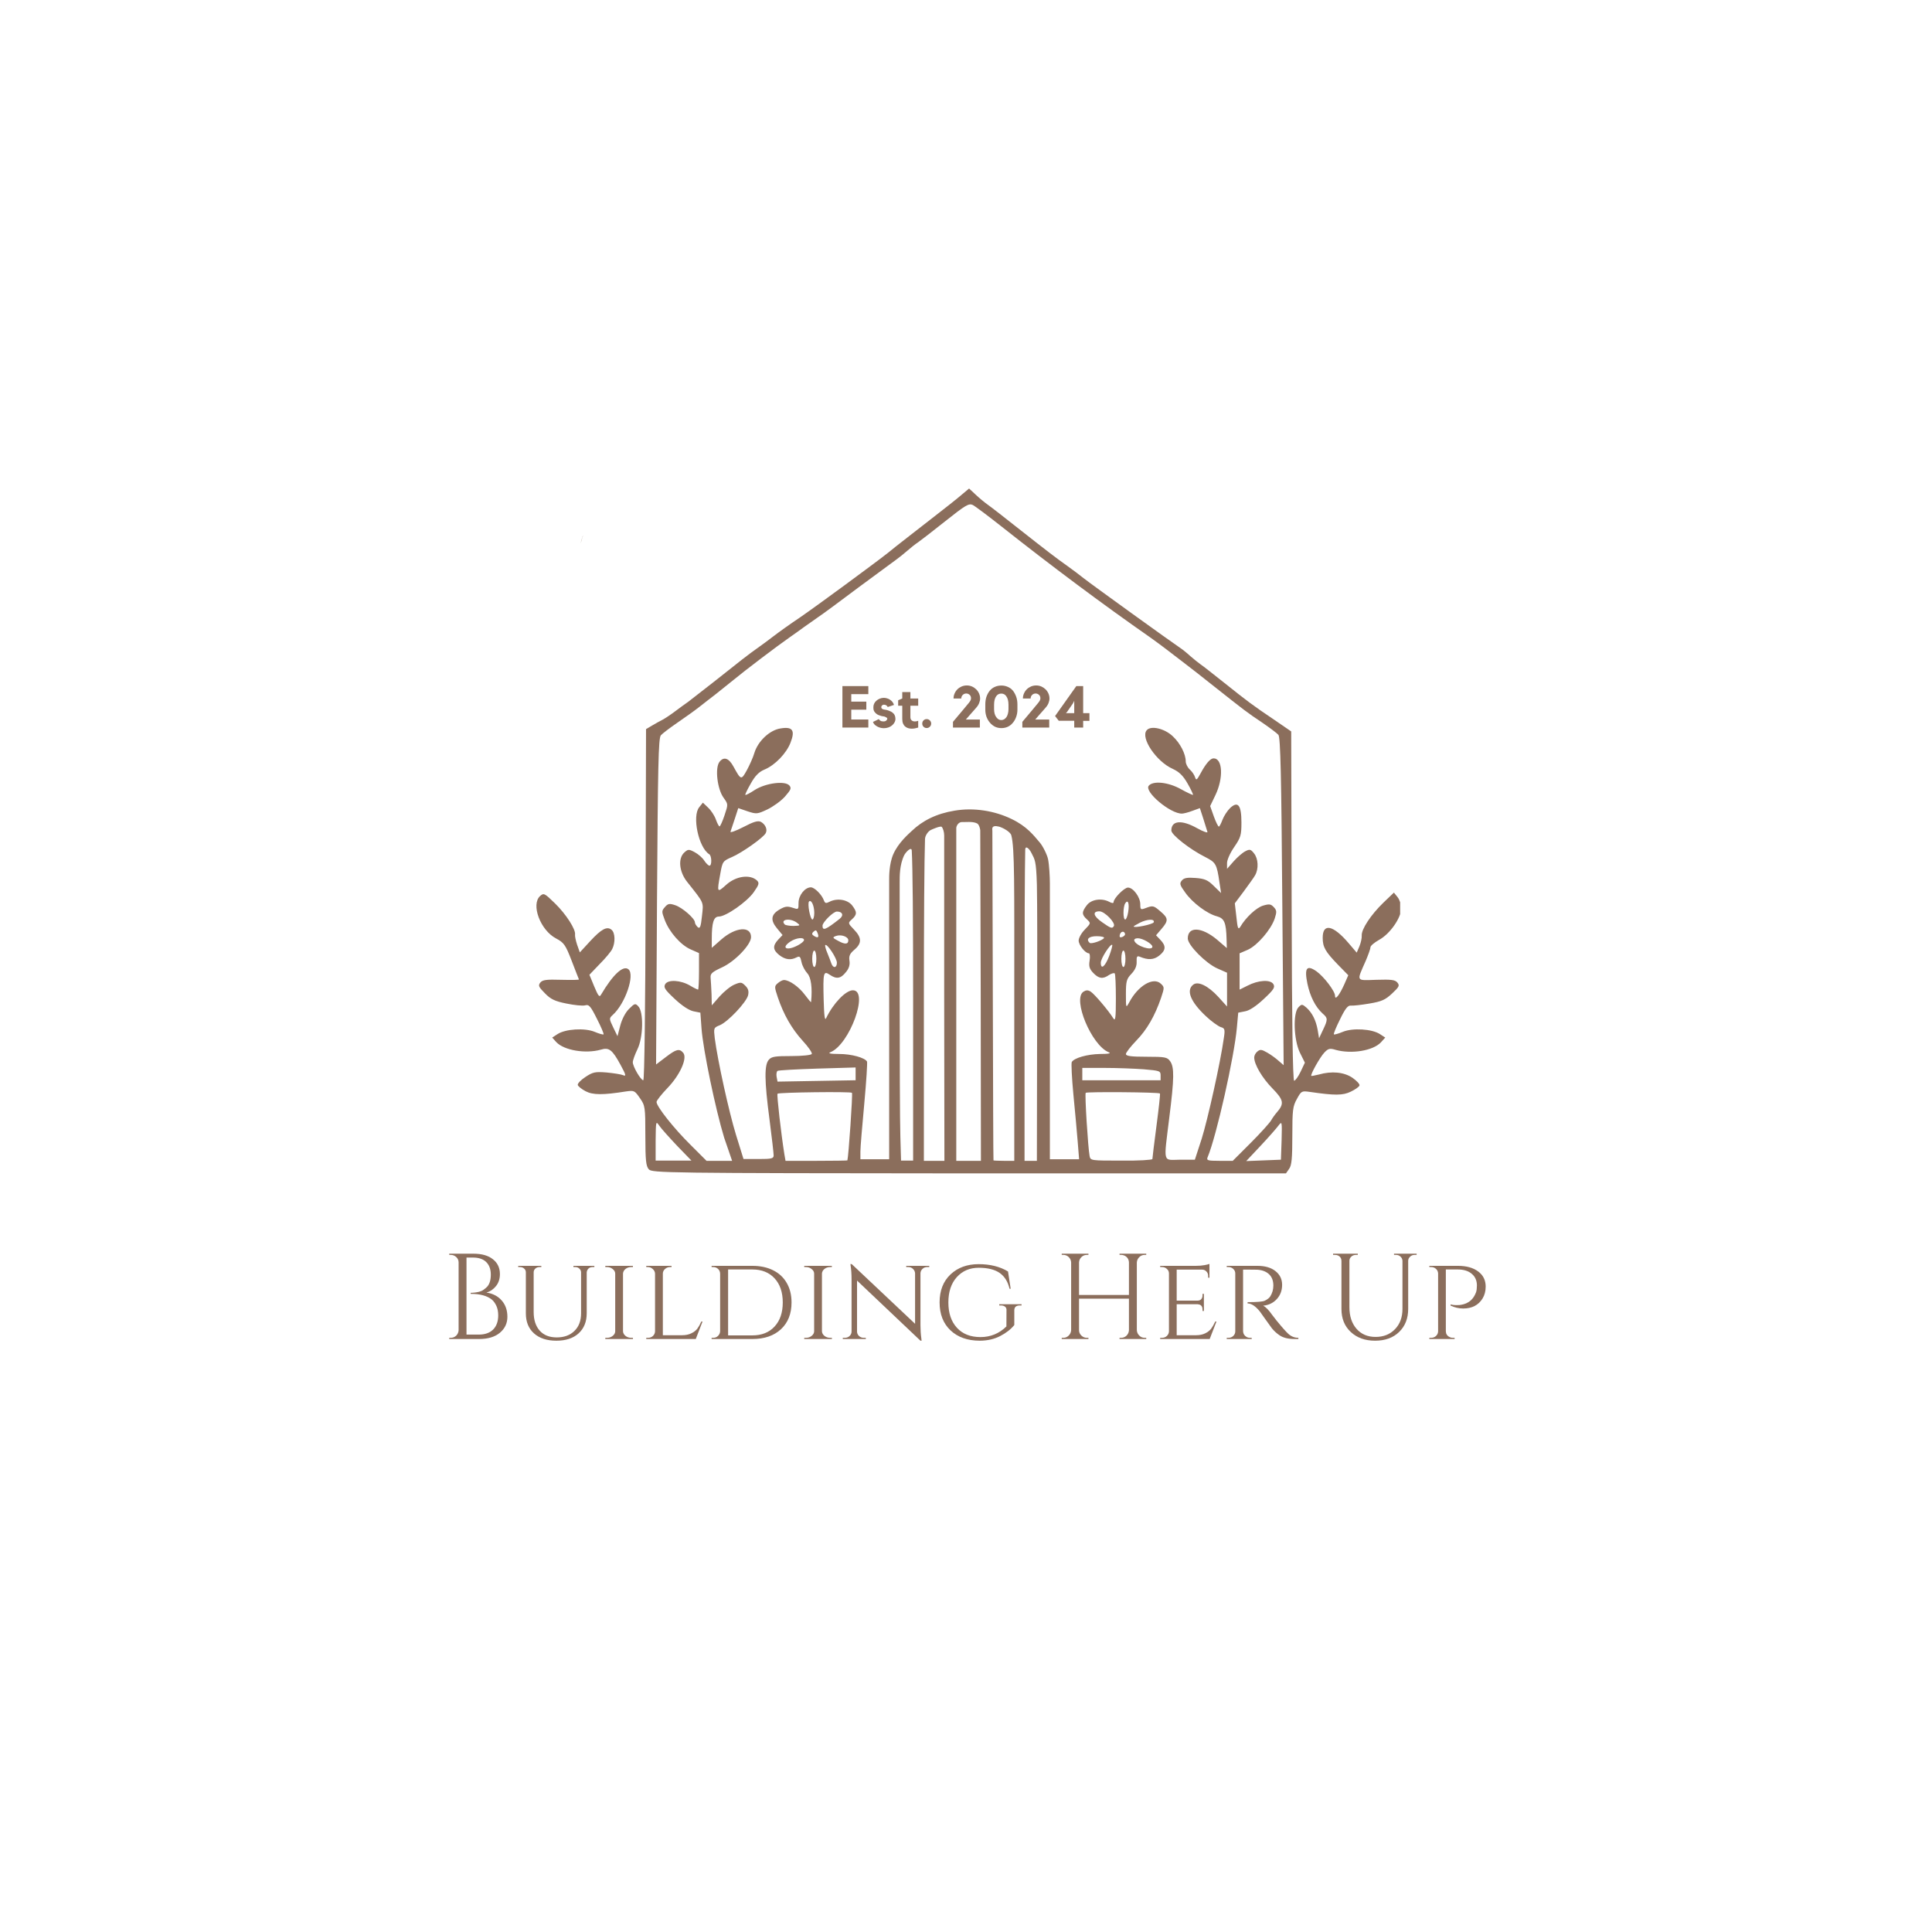 <svg xmlns="http://www.w3.org/2000/svg" xmlns:xlink="http://www.w3.org/1999/xlink" width="500" zoomAndPan="magnify" viewBox="0 0 375 375" height="500" preserveAspectRatio="xMidYMid meet" version="1.0"><defs><g/><clipPath id="78f8ceb098"><path d="M 104 94 L 271.766 94 L 271.766 228 L 104 228 Z M 104 94 " clip-rule="nonzero"/></clipPath></defs><rect x="-37.5" width="450" fill="#ffffff" y="-37.5" height="450" fill-opacity="1"/><rect x="-37.5" width="450" fill="#ffffff" y="-37.5" height="450" fill-opacity="1"/><path fill="#8b6e5c" d="M 113.164 103.902 C 112.988 104.434 112.809 105.012 112.676 105.5 C 112.809 105.145 112.941 104.746 113.031 104.348 C 113.121 104.215 113.121 104.035 113.164 103.902 Z M 113.164 103.902 " fill-opacity="1" fill-rule="nonzero"/><g clip-path="url(#78f8ceb098)"><path fill="#8b6e5c" d="M 125.926 226.957 C 125.395 226.336 125.262 225.273 125.262 220.445 C 125.262 214.859 125.219 214.594 124.199 213.133 C 123.18 211.668 123.09 211.625 121.496 211.848 C 117.062 212.555 115.07 212.555 113.652 211.801 C 112.898 211.402 112.234 210.871 112.145 210.605 C 112.059 210.34 112.723 209.633 113.609 209.055 C 115.07 208.082 115.512 207.992 117.73 208.168 C 119.102 208.301 120.566 208.523 120.965 208.699 C 121.586 208.965 121.496 208.613 120.434 206.664 C 118.836 203.738 118.215 203.25 116.621 203.738 C 113.652 204.578 109.488 203.871 107.98 202.277 L 107.184 201.391 L 108.203 200.727 C 109.754 199.707 113.52 199.484 115.426 200.281 C 116.266 200.637 117.062 200.859 117.152 200.77 C 117.242 200.68 116.664 199.309 115.867 197.754 C 114.629 195.273 114.316 194.918 113.562 195.141 C 113.074 195.273 111.438 195.098 109.93 194.785 C 107.715 194.344 106.871 193.945 105.766 192.793 C 104.523 191.551 104.434 191.285 104.879 190.711 C 105.32 190.18 106.074 190.09 108.957 190.18 C 110.906 190.223 112.457 190.223 112.367 190.09 C 112.324 189.957 111.656 188.363 110.949 186.457 C 109.754 183.355 109.441 182.957 107.938 182.156 C 104.879 180.562 103.016 175.555 104.836 173.914 C 105.543 173.297 105.676 173.34 107.758 175.379 C 109.887 177.461 111.793 180.43 111.613 181.406 C 111.57 181.672 111.746 182.559 112.012 183.355 L 112.543 184.859 L 114.539 182.691 C 116.711 180.34 117.816 179.723 118.703 180.473 C 119.414 181.051 119.457 182.957 118.836 184.195 C 118.613 184.684 117.508 186.012 116.398 187.121 L 114.406 189.203 L 115.336 191.465 C 116.133 193.367 116.355 193.633 116.664 193.059 C 118.969 189.16 120.965 187.297 121.984 188.141 C 123.27 189.203 121.363 194.832 118.926 197.004 C 118.215 197.668 118.215 197.711 119.016 199.395 L 119.855 201.125 L 120.387 199.086 C 120.699 197.887 121.363 196.559 122.07 195.852 C 123.18 194.742 123.312 194.699 123.887 195.32 C 124.953 196.383 124.863 201.391 123.711 203.695 C 123.223 204.711 122.824 205.82 122.824 206.176 C 122.824 207.016 124.375 209.676 124.863 209.676 C 125.086 209.676 125.262 195.32 125.305 175.602 L 125.395 141.523 L 126.59 140.816 C 127.258 140.418 128.141 139.93 128.586 139.707 C 129.027 139.484 130.094 138.777 130.977 138.113 C 131.863 137.449 133.016 136.605 133.594 136.207 C 134.125 135.809 136.383 134.035 138.602 132.309 C 143.562 128.363 145.379 126.945 147.02 125.793 C 147.727 125.305 149.102 124.285 150.078 123.535 C 151.051 122.781 153.398 121.098 155.262 119.855 C 157.121 118.57 160.977 115.777 163.859 113.652 C 171.125 108.289 171.879 107.715 173.828 106.117 C 174.801 105.367 177.77 103.016 180.473 100.934 C 183.176 98.852 185.969 96.637 186.723 95.973 L 188.098 94.82 L 189.383 96.016 C 190.09 96.68 191.152 97.566 191.73 97.965 C 192.305 98.363 195.098 100.535 197.891 102.75 C 203.297 107.004 205.023 108.336 207.281 109.93 C 208.035 110.461 209.453 111.523 210.34 112.234 C 212.023 113.562 227.402 124.641 228.996 125.703 C 229.484 126.016 230.414 126.77 231.035 127.344 C 231.699 127.922 232.629 128.672 233.074 128.984 C 233.559 129.293 235.598 130.934 237.68 132.574 C 242.066 136.074 243.043 136.828 247.387 139.75 L 250.621 141.969 L 250.707 175.867 C 250.754 198.289 250.93 209.766 251.195 209.766 C 251.418 209.766 251.992 208.965 252.438 208.035 L 253.277 206.262 L 252.305 204.312 C 251.109 201.832 250.93 196.605 252.039 195.496 C 252.66 194.875 252.746 194.875 253.59 195.586 C 254.695 196.605 255.406 197.977 255.762 199.926 L 256.027 201.523 L 256.781 199.926 C 257.754 197.887 257.754 197.621 256.734 196.738 C 255.316 195.453 254.297 193.414 253.766 190.934 C 253.145 187.875 253.633 187.211 255.539 188.539 C 257 189.602 259.129 192.395 259.129 193.281 C 259.129 194.254 260.016 193.102 260.945 191.02 L 261.699 189.293 L 259.66 187.211 C 257.266 184.727 256.734 183.844 256.734 182.023 C 256.734 179.102 258.773 179.543 261.785 183.09 L 263.336 184.906 L 263.871 183.664 C 264.137 183 264.355 182.07 264.312 181.582 C 264.223 180.387 266.086 177.551 268.523 175.199 L 270.559 173.25 L 271.27 174.137 C 271.668 174.625 271.977 175.602 271.977 176.309 C 271.977 178.125 269.809 181.273 267.68 182.426 C 266.75 182.957 265.996 183.574 265.996 183.887 C 265.996 184.195 265.555 185.395 265.066 186.543 C 263.293 190.578 263.117 190.312 267.148 190.18 C 270.074 190.09 270.781 190.18 271.227 190.711 C 271.711 191.285 271.578 191.551 270.207 192.836 C 268.875 194.078 268.168 194.387 265.82 194.785 C 264.27 195.051 262.672 195.23 262.23 195.188 C 261.652 195.098 261.121 195.719 260.102 197.844 C 259.348 199.352 258.816 200.637 258.906 200.77 C 258.996 200.859 259.793 200.637 260.633 200.281 C 262.539 199.484 266.305 199.707 267.855 200.727 L 268.875 201.391 L 268.035 202.32 C 266.484 203.961 262.316 204.625 259.262 203.781 C 258.109 203.426 257.797 203.516 257.047 204.312 C 256.203 205.199 254.297 208.613 254.52 208.832 C 254.562 208.879 255.227 208.746 255.98 208.566 C 258.465 207.859 260.855 208.082 262.496 209.188 C 263.336 209.766 263.957 210.43 263.871 210.695 C 263.781 210.961 263.027 211.492 262.184 211.891 C 260.633 212.645 259.082 212.645 254.211 211.934 C 252.66 211.715 252.57 211.758 251.727 213.309 C 250.93 214.727 250.84 215.438 250.84 220.445 C 250.84 224.832 250.707 226.203 250.223 226.867 L 249.602 227.754 L 188.098 227.754 C 128.984 227.711 126.547 227.668 125.926 226.957 Z M 248.758 221.328 C 248.848 217.652 248.848 217.562 248.137 218.492 C 247.738 219.027 246.188 220.797 244.684 222.395 L 241.891 225.363 L 248.625 225.098 Z M 140.551 220.797 C 138.867 215.258 136.473 203.781 136.164 199.617 L 135.941 196.559 L 134.613 196.293 C 133.77 196.117 132.441 195.273 130.977 193.902 C 129.027 192.082 128.762 191.641 129.117 191.02 C 129.691 190.09 132.129 190.223 133.992 191.332 C 134.699 191.773 135.41 192.082 135.496 192.082 C 135.586 192.082 135.676 190.488 135.676 188.539 L 135.676 184.992 L 134.078 184.285 C 132.129 183.441 129.914 180.918 129.027 178.57 C 128.406 176.93 128.406 176.797 129.074 176.043 C 129.648 175.379 129.957 175.332 131.023 175.688 C 132.441 176.133 134.879 178.305 134.879 179.012 C 134.879 179.277 135.145 179.676 135.41 179.941 C 135.852 180.34 136.031 179.941 136.25 177.816 C 136.562 174.98 136.738 175.422 133.371 171.168 C 131.82 169.219 131.555 166.605 132.84 165.453 C 133.547 164.832 133.68 164.789 134.832 165.406 C 135.496 165.762 136.34 166.473 136.695 167.047 C 137.051 167.578 137.492 168.023 137.715 168.023 C 138.199 168.023 138.156 166.117 137.668 165.809 C 135.586 164.523 134.301 158.406 135.719 156.68 L 136.43 155.793 L 137.449 156.766 C 138.023 157.301 138.688 158.316 138.953 159.07 C 139.219 159.824 139.531 160.402 139.664 160.402 C 139.797 160.402 140.238 159.426 140.637 158.23 C 141.348 156.102 141.348 156.102 140.461 154.863 C 139.219 153.18 138.734 149.012 139.664 147.859 C 140.504 146.797 141.48 147.152 142.367 148.793 C 143.828 151.449 143.871 151.449 144.938 149.543 C 145.469 148.57 146.176 147.02 146.441 146.09 C 147.152 143.828 149.41 141.703 151.496 141.391 C 153.844 140.992 154.375 141.746 153.445 144.137 C 152.648 146.223 150.43 148.523 148.395 149.367 C 147.328 149.809 146.574 150.562 145.734 152.07 C 145.07 153.223 144.582 154.242 144.672 154.285 C 144.758 154.375 145.602 153.93 146.531 153.312 C 148.66 151.98 152.379 151.496 153.223 152.469 C 153.664 153 153.488 153.312 152.336 154.641 C 151.582 155.48 150.031 156.59 148.926 157.121 C 147.02 158.008 146.84 158.051 145.113 157.477 L 143.297 156.855 L 142.633 158.895 C 142.277 160.004 141.879 161.152 141.789 161.422 C 141.703 161.688 142.809 161.285 144.273 160.535 C 146.309 159.469 147.109 159.25 147.684 159.516 C 148.57 160.004 149.012 161.02 148.613 161.73 C 148.125 162.617 144.051 165.496 142.102 166.34 C 140.285 167.137 140.238 167.18 139.797 169.66 C 139.133 173.297 139.176 173.34 140.949 171.746 C 142.855 170.016 145.602 169.66 146.93 170.902 C 147.418 171.391 147.328 171.699 146.309 173.164 C 145.023 175.023 140.902 177.902 139.531 177.902 C 138.512 177.902 138.156 179.102 138.156 182.203 L 138.156 183.977 L 140.02 182.336 C 142.766 179.941 145.777 179.676 145.777 181.891 C 145.777 183.355 142.676 186.59 140.195 187.742 C 138.113 188.715 137.848 188.98 137.934 189.867 C 137.98 190.398 138.066 191.863 138.113 193.016 L 138.156 195.141 L 139.664 193.414 C 140.504 192.484 141.789 191.418 142.543 191.109 C 143.785 190.578 143.961 190.621 144.672 191.332 C 145.246 191.906 145.379 192.395 145.203 193.191 C 144.848 194.566 141.305 198.332 139.707 198.996 C 138.512 199.484 138.512 199.527 138.734 201.523 C 139.309 205.91 141.48 215.789 142.855 220.266 L 144.316 224.965 L 147.242 224.965 C 149.766 224.965 150.164 224.875 150.164 224.254 C 150.164 223.855 149.812 220.754 149.367 217.34 C 148.348 209.633 148.348 206.664 149.234 205.688 C 149.766 205.066 150.52 204.98 153.621 204.98 C 155.66 204.98 157.434 204.801 157.566 204.578 C 157.699 204.359 156.902 203.207 155.793 202.008 C 153.664 199.66 152.113 196.957 150.961 193.547 C 150.297 191.551 150.297 191.418 150.961 190.844 C 151.363 190.488 151.895 190.223 152.16 190.223 C 153.223 190.223 155.082 191.551 156.234 193.102 C 156.902 193.988 157.434 194.652 157.434 194.477 C 157.699 191.73 157.434 189.691 156.68 188.895 C 156.234 188.406 155.703 187.43 155.57 186.723 C 155.352 185.66 155.215 185.527 154.598 185.836 C 153.488 186.41 152.426 186.277 151.273 185.395 C 149.988 184.375 149.945 183.574 151.051 182.379 L 151.895 181.492 L 150.828 180.207 C 149.5 178.613 149.633 177.504 151.316 176.531 C 152.379 175.91 152.824 175.867 153.797 176.176 C 154.996 176.574 154.996 176.574 154.996 175.246 C 154.996 173.781 156.234 172.23 157.387 172.23 C 158.098 172.23 159.516 173.648 159.914 174.758 C 160.137 175.332 160.312 175.379 160.934 175.066 C 162.441 174.27 164.434 174.582 165.363 175.688 C 166.383 177.02 166.383 177.504 165.363 178.438 C 164.566 179.145 164.566 179.188 165.762 180.43 C 167.27 181.98 167.312 183.09 165.852 184.328 C 164.965 185.082 164.742 185.527 164.875 186.457 C 165.008 187.254 164.789 188.008 164.168 188.715 C 163.191 189.957 162.352 190.09 161.066 189.203 C 159.824 188.363 159.738 188.762 159.871 194.035 C 159.957 197.18 160.09 198.199 160.355 197.621 C 161.73 194.742 164.168 192.215 165.543 192.215 C 168.73 192.215 164.922 202.719 161.199 204.227 C 160.621 204.445 161.156 204.578 162.883 204.578 C 165.277 204.578 167.844 205.289 168.289 206.043 C 168.379 206.219 168.156 209.898 167.758 214.195 C 167.359 218.492 167.004 222.66 167.004 223.5 L 167.004 225.008 L 172.586 225.008 C 172.586 225.008 172.586 180.43 172.586 170.812 C 172.586 170.281 172.543 167.758 173.383 165.809 C 174.359 163.59 176.266 161.953 176.973 161.285 C 179.055 159.293 181.758 157.918 185.305 157.344 C 188.98 156.723 193.016 157.344 196.383 158.984 C 199.309 160.402 200.594 162.086 201.832 163.547 C 202.41 164.211 203.25 165.895 203.43 166.781 C 203.648 167.844 203.781 170.195 203.781 171.48 C 203.781 181.051 203.781 225.008 203.781 225.008 L 209.453 225.008 L 209.188 221.684 C 209.055 219.867 208.656 215.703 208.348 212.469 C 208.035 209.188 207.902 206.352 208.035 206.129 C 208.523 205.332 211.051 204.625 213.488 204.578 C 215.258 204.578 215.746 204.445 215.172 204.227 C 211.848 202.852 208.125 193.902 210.297 192.484 C 210.785 192.172 211.184 192.129 211.715 192.484 C 212.422 192.926 215.172 196.16 216.102 197.668 C 216.5 198.289 216.59 197.535 216.59 193.812 C 216.59 191.285 216.5 189.07 216.367 188.938 C 216.234 188.805 215.746 188.938 215.258 189.246 C 214.062 190.09 213.266 189.957 212.203 188.848 C 211.449 188.051 211.316 187.562 211.492 186.457 C 211.625 185.703 211.535 185.039 211.359 185.039 C 210.652 185.039 209.367 183.441 209.367 182.559 C 209.367 182.07 209.898 181.094 210.562 180.43 C 211.758 179.188 211.758 179.188 210.961 178.438 C 209.941 177.504 209.941 177.02 210.961 175.688 C 211.848 174.535 213.887 174.27 215.348 175.066 C 215.836 175.332 216.145 175.332 216.145 175.113 C 216.145 174.359 218.227 172.277 218.938 172.277 C 219.957 172.277 221.328 174.137 221.328 175.512 C 221.328 176.574 221.418 176.617 222.348 176.266 C 223.766 175.734 223.898 175.734 225.273 176.93 C 226.781 178.215 226.824 178.703 225.449 180.297 L 224.387 181.539 L 225.23 182.426 C 226.383 183.621 226.293 184.461 225.008 185.48 C 223.945 186.324 222.836 186.367 221.242 185.703 C 220.711 185.48 220.578 185.66 220.621 186.68 C 220.664 187.52 220.312 188.273 219.602 189.027 C 218.672 190 218.539 190.445 218.539 192.926 C 218.539 195.719 218.539 195.719 219.203 194.52 C 220.887 191.332 223.855 189.559 225.316 190.934 C 226.027 191.598 226.027 191.684 225.363 193.68 C 224.164 197.18 222.613 199.883 220.531 202.008 C 219.426 203.16 218.539 204.312 218.539 204.578 C 218.539 204.98 219.512 205.113 222.527 205.113 C 226.203 205.113 226.559 205.199 227.133 205.996 C 227.934 207.148 227.934 209.234 226.957 216.941 C 225.852 225.98 225.629 225.141 229.039 225.098 L 231.922 225.098 L 233.25 221.02 C 234.402 217.34 236.883 206.262 237.547 201.477 C 237.812 199.793 237.727 199.574 236.926 199.352 C 236.441 199.172 235.109 198.242 234.047 197.223 C 231.121 194.477 230.191 192.262 231.566 191.152 C 232.496 190.355 234.492 191.332 236.484 193.5 L 238.168 195.363 L 238.168 188.805 L 236.262 187.961 C 234.004 186.945 230.547 183.441 230.547 182.156 C 230.547 179.766 233.25 179.898 236.219 182.379 L 238.125 184.02 L 238.078 182.289 C 237.992 179.055 237.637 178.258 236.219 177.859 C 234.312 177.371 231.477 175.246 230.059 173.25 C 228.996 171.789 228.906 171.48 229.395 170.902 C 229.793 170.414 230.414 170.281 232.055 170.414 C 233.824 170.547 234.445 170.812 235.598 171.965 L 237.016 173.34 L 236.707 171.348 C 236.176 167.668 235.996 167.402 233.914 166.34 C 230.988 164.875 227.355 162.039 227.355 161.199 C 227.355 159.25 229.352 159.07 232.363 160.754 C 233.559 161.422 234.445 161.73 234.359 161.465 C 234.27 161.199 233.914 160.047 233.559 158.895 L 232.895 156.855 L 231.434 157.387 C 230.637 157.699 229.703 157.918 229.438 157.918 C 227.223 158.008 222.039 153.664 222.969 152.512 C 223.812 151.496 226.781 151.805 229.219 153.18 C 230.414 153.844 231.477 154.332 231.566 154.285 C 231.609 154.195 231.168 153.223 230.504 152.07 C 229.617 150.52 228.863 149.809 227.621 149.234 C 224.434 147.816 221.328 143.207 222.57 141.746 C 223.367 140.77 226.07 141.391 227.668 142.941 C 229.086 144.27 230.148 146.355 230.148 147.773 C 230.148 148.258 230.504 148.969 230.945 149.367 C 231.391 149.766 231.832 150.43 231.965 150.875 C 232.188 151.539 232.32 151.406 233.027 150.121 C 234.047 148.215 234.934 147.195 235.555 147.195 C 237.328 147.195 237.504 151.008 235.91 154.332 L 234.891 156.457 L 235.598 158.449 C 235.996 159.559 236.441 160.445 236.574 160.445 C 236.707 160.445 237.016 159.824 237.281 159.117 C 237.547 158.406 238.211 157.387 238.746 156.855 C 240.297 155.395 240.961 156.281 240.961 159.648 C 240.961 162.086 240.828 162.57 239.543 164.434 C 238.746 165.586 238.125 167.004 238.168 167.578 L 238.168 168.645 L 239.453 167.18 C 240.164 166.383 241.18 165.496 241.715 165.23 C 242.555 164.789 242.777 164.832 243.398 165.629 C 244.238 166.648 244.328 168.645 243.617 169.883 C 243.352 170.371 242.332 171.746 241.402 173.031 L 239.676 175.332 L 239.984 177.992 C 240.207 180.207 240.34 180.52 240.738 179.898 C 241.801 178.082 243.84 176.176 245.168 175.777 C 246.367 175.422 246.676 175.469 247.254 176.086 C 247.828 176.707 247.828 177.02 247.43 178.258 C 246.719 180.43 244.062 183.488 242.246 184.328 L 240.605 185.039 L 240.605 192.082 L 242.113 191.332 C 244.238 190.223 246.586 190.09 247.164 191.02 C 247.52 191.641 247.254 192.082 245.301 193.902 C 243.84 195.273 242.512 196.16 241.668 196.293 L 240.34 196.559 L 240.074 199.484 C 239.586 205.023 236.129 220.488 234.402 224.609 C 234.137 225.23 234.402 225.316 236.707 225.316 L 239.277 225.316 L 242.82 221.773 C 244.77 219.824 246.5 217.875 246.719 217.473 C 246.941 217.074 247.43 216.367 247.828 215.922 C 249.289 214.238 249.203 213.531 246.988 211.27 C 244.992 209.234 243.441 206.617 243.441 205.246 C 243.441 204.891 243.707 204.359 244.062 204.094 C 244.594 203.648 244.902 203.695 245.969 204.312 C 246.676 204.711 247.652 205.422 248.184 205.91 L 249.156 206.75 L 248.891 174.98 C 248.715 150.785 248.539 143.074 248.137 142.633 C 247.871 142.32 246.453 141.258 245.035 140.285 C 241.98 138.246 241.492 137.848 235.777 133.328 C 233.426 131.465 230.68 129.293 229.66 128.539 C 228.641 127.742 227.09 126.59 226.25 125.926 C 225.406 125.262 224.078 124.332 223.367 123.801 C 213.84 117.152 204.227 109.973 194.254 102.086 C 191.73 100.094 189.25 98.23 188.805 98.012 C 188.051 97.656 187.387 98.055 183.488 101.156 C 181.051 103.105 178.613 104.969 178.172 105.277 C 177.684 105.586 176.754 106.34 176.086 106.918 C 175.422 107.492 174.492 108.246 174.051 108.555 C 173.605 108.867 170.238 111.348 166.648 114.008 C 163.059 116.711 159.516 119.324 158.762 119.812 C 158.051 120.297 156.812 121.184 156.059 121.715 C 155.305 122.25 154.066 123.18 153.266 123.711 C 150.785 125.438 144.539 130.18 142.453 131.91 C 141.348 132.793 139.75 134.078 138.91 134.746 C 138.066 135.41 136.605 136.516 135.719 137.227 C 134.832 137.934 132.883 139.309 131.465 140.285 C 130.047 141.258 128.586 142.367 128.273 142.719 C 127.789 143.297 127.699 148.66 127.523 175.023 L 127.344 206.617 L 129.207 205.199 C 131.289 203.605 131.863 203.473 132.617 204.359 C 133.461 205.379 131.996 208.656 129.559 211.184 C 128.406 212.379 127.434 213.621 127.434 213.887 C 127.434 214.773 130.801 219.027 134.035 222.215 L 137.137 225.316 L 142.102 225.316 Z M 223.68 224.965 C 223.68 224.785 224.031 221.863 224.477 218.492 C 224.918 215.125 225.23 212.336 225.141 212.246 C 224.875 211.98 210.961 211.891 210.738 212.113 C 210.52 212.336 211.184 222.793 211.492 224.387 C 211.668 225.273 211.758 225.273 217.652 225.273 C 220.977 225.316 223.68 225.141 223.68 224.965 Z M 201.301 200.016 C 201.344 183.977 201.344 175.953 201.258 171.699 C 201.125 167.004 200.859 166.871 200.238 165.629 C 199.707 164.566 199.043 164.125 198.996 164.875 C 198.906 168.555 198.863 180.473 198.863 194.52 L 198.863 225.316 L 201.258 225.316 Z M 196.871 193.77 C 196.871 171.699 196.957 164.566 196.293 162.129 C 196.117 161.465 194.699 160.668 193.902 160.445 C 192.305 160.047 192.617 161.02 192.617 161.242 C 192.617 166.648 192.703 192.66 192.703 192.66 C 192.75 210.516 192.793 225.141 192.836 225.23 C 192.883 225.273 193.812 225.316 194.875 225.316 L 196.871 225.316 Z M 190.355 192.617 L 190.266 161.152 C 190.266 161.02 190.09 160.047 189.648 159.824 C 188.805 159.383 187.297 159.602 186.766 159.559 C 186.012 159.516 185.613 160.355 185.613 160.711 L 185.613 225.316 L 190.398 225.316 Z M 183.266 192.703 C 183.266 192.703 183.266 167.578 183.266 162.172 C 183.266 161.508 183.043 160.754 182.777 160.488 C 182.512 160.27 180.918 160.977 180.652 161.109 C 180.121 161.375 179.543 162.219 179.543 162.883 C 179.41 166.559 179.324 179.145 179.324 193.812 L 179.324 225.316 L 183.309 225.316 Z M 177.238 194.477 C 177.238 178.168 177.152 168.379 176.973 165.098 C 176.93 164.258 175.867 165.32 175.512 165.984 C 174.582 167.891 174.625 170.148 174.625 171.258 C 174.625 175.246 174.625 191.863 174.625 191.863 C 174.625 205.066 174.668 217.961 174.758 220.578 L 174.891 225.273 L 177.238 225.273 Z M 164.477 225.23 C 164.699 224.52 165.543 212.289 165.363 212.113 C 165.141 211.848 151.184 212.023 150.918 212.289 C 150.742 212.469 151.629 220.176 152.246 224.031 L 152.469 225.316 L 158.453 225.316 C 161.773 225.316 164.477 225.273 164.477 225.23 Z M 131.422 222.395 C 129.914 220.797 128.32 219.027 127.965 218.492 C 127.301 217.52 127.301 217.609 127.258 221.375 L 127.258 225.273 L 134.211 225.273 Z M 166.074 209.676 L 166.074 207.195 L 158.672 207.414 C 154.598 207.547 151.141 207.727 150.918 207.859 C 150.742 207.992 150.652 208.48 150.742 209.012 L 150.918 209.941 Z M 225.273 208.746 C 225.273 207.859 225.098 207.816 221.996 207.547 C 220.18 207.414 216.766 207.281 214.371 207.281 L 210.074 207.281 L 210.074 209.676 L 225.273 209.676 Z M 158.453 186.102 C 158.453 185.215 158.273 184.508 158.051 184.508 C 157.832 184.508 157.652 185.215 157.652 186.102 C 157.652 186.988 157.832 187.695 158.051 187.695 C 158.273 187.695 158.453 186.988 158.453 186.102 Z M 218.449 186.102 C 218.449 185.215 218.273 184.508 218.051 184.508 C 217.828 184.508 217.652 185.215 217.652 186.102 C 217.652 186.988 217.828 187.695 218.051 187.695 C 218.273 187.695 218.449 186.988 218.449 186.102 Z M 162.441 186.855 C 162.441 186.012 160.535 183.09 160.18 183.441 C 160.09 183.531 160.27 184.242 160.578 184.949 C 160.887 185.703 161.242 186.633 161.375 187.031 C 161.73 188.008 162.441 187.875 162.441 186.855 Z M 215.305 185.527 C 215.703 184.461 215.969 183.488 215.879 183.398 C 215.57 183.09 213.664 186.012 213.664 186.855 C 213.664 188.316 214.508 187.609 215.305 185.527 Z M 223.68 183.754 C 223.68 183.223 221.816 182.113 220.844 182.113 C 220.355 182.113 220.043 182.336 220.18 182.602 C 220.488 183.621 223.68 184.641 223.68 183.754 Z M 154.863 183.488 C 155.527 183.133 156.059 182.691 156.059 182.469 C 156.059 181.848 154.551 182.023 153.445 182.734 C 151.496 184.02 152.691 184.641 154.863 183.488 Z M 164.656 182.512 C 164.656 181.805 163.238 181.316 162.262 181.672 C 161.555 181.938 161.555 182.023 162.66 182.602 C 163.992 183.355 164.656 183.309 164.656 182.512 Z M 214.285 182.07 C 214.418 181.891 213.797 181.715 212.867 181.715 C 211.359 181.715 210.738 182.289 211.492 183 C 211.758 183.309 213.973 182.559 214.285 182.07 Z M 158.672 181.051 C 158.453 180.52 158.32 180.473 157.918 180.828 C 157.52 181.184 157.566 181.406 158.008 181.672 C 158.805 182.156 159.027 181.938 158.672 181.051 Z M 218.359 181.227 C 218.184 180.605 217.477 180.785 217.344 181.492 C 217.254 181.938 217.43 182.023 217.875 181.848 C 218.184 181.715 218.449 181.449 218.359 181.227 Z M 162.973 178.348 C 163.812 177.684 163.547 176.93 162.441 176.93 C 161.73 176.93 159.648 179.012 159.648 179.676 C 159.648 180.738 160.27 180.473 162.973 178.348 Z M 216.191 179.766 C 216.59 179.145 214.418 176.887 213.398 176.887 C 211.98 176.887 212.203 177.816 213.93 179.012 C 215.57 180.164 215.879 180.297 216.191 179.766 Z M 223.945 179.012 C 224.164 178.305 222.66 178.391 221.242 179.102 C 220.578 179.453 220.043 179.766 220.043 179.809 C 220.043 180.207 223.812 179.41 223.945 179.012 Z M 154.684 179.102 C 153.398 178.125 151.316 178.438 152.336 179.453 C 152.469 179.586 153.266 179.723 154.02 179.723 C 155.352 179.676 155.395 179.633 154.684 179.102 Z M 218.98 177.02 C 219.246 175.379 218.938 174.492 218.406 175.332 C 217.961 176.043 217.961 178.48 218.406 178.48 C 218.582 178.48 218.848 177.859 218.98 177.02 Z M 158.051 177.195 C 158.051 175.82 157.477 174.535 157.035 174.98 C 156.68 175.332 157.254 178.48 157.699 178.48 C 157.875 178.48 158.051 177.902 158.051 177.195 Z M 158.051 177.195 " fill-opacity="1" fill-rule="nonzero"/></g><g fill="#8b6e5c" fill-opacity="1"><g transform="translate(162.965, 141.217)"><g><path d="M 0.547 -8.047 L 5.578 -8.047 L 5.578 -6.484 L 2.266 -6.484 L 2.266 -5.031 L 5.188 -5.031 L 5.188 -3.469 L 2.266 -3.469 L 2.266 -1.562 L 5.578 -1.562 L 5.578 0 L 0.547 0 Z M 0.547 -8.047 "/></g></g></g><g fill="#8b6e5c" fill-opacity="1"><g transform="translate(169.084, 141.217)"><g><path d="M 4.094 -2.953 C 4.508 -2.66 4.719 -2.238 4.719 -1.688 C 4.719 -1.438 4.656 -1.203 4.531 -0.984 C 4.414 -0.766 4.254 -0.57 4.047 -0.406 C 3.848 -0.238 3.613 -0.109 3.344 -0.016 C 3.07 0.078 2.781 0.125 2.469 0.125 C 2.227 0.125 1.992 0.094 1.766 0.031 C 1.547 -0.031 1.344 -0.113 1.156 -0.219 C 0.969 -0.32 0.801 -0.445 0.656 -0.594 C 0.52 -0.738 0.422 -0.906 0.359 -1.094 C 0.523 -1.176 0.711 -1.266 0.922 -1.359 C 1.141 -1.461 1.328 -1.555 1.484 -1.641 C 1.555 -1.535 1.66 -1.43 1.797 -1.328 C 1.941 -1.234 2.141 -1.188 2.391 -1.188 C 2.648 -1.188 2.836 -1.25 2.953 -1.375 C 3.078 -1.5 3.141 -1.613 3.141 -1.719 C 3.141 -1.789 3.098 -1.859 3.016 -1.922 C 2.93 -1.984 2.836 -2.035 2.734 -2.078 C 2.586 -2.141 2.461 -2.172 2.359 -2.172 C 2.266 -2.18 2.148 -2.203 2.016 -2.234 C 1.609 -2.336 1.297 -2.469 1.078 -2.625 C 0.867 -2.789 0.711 -2.957 0.609 -3.125 C 0.516 -3.289 0.461 -3.445 0.453 -3.594 C 0.441 -3.75 0.438 -3.875 0.438 -3.969 C 0.438 -4.207 0.488 -4.438 0.594 -4.656 C 0.695 -4.875 0.844 -5.062 1.031 -5.219 C 1.219 -5.383 1.43 -5.516 1.672 -5.609 C 1.922 -5.711 2.188 -5.766 2.469 -5.766 C 2.695 -5.766 2.914 -5.727 3.125 -5.656 C 3.344 -5.594 3.535 -5.5 3.703 -5.375 C 3.879 -5.258 4.031 -5.117 4.156 -4.953 C 4.281 -4.785 4.375 -4.598 4.438 -4.391 L 3.219 -3.984 C 3.176 -4.117 3.082 -4.227 2.938 -4.312 C 2.801 -4.395 2.656 -4.438 2.5 -4.438 C 2.344 -4.438 2.211 -4.383 2.109 -4.281 C 2.016 -4.176 1.969 -4.07 1.969 -3.969 C 1.969 -3.832 2.016 -3.727 2.109 -3.656 C 2.203 -3.594 2.305 -3.547 2.422 -3.516 C 2.504 -3.492 2.582 -3.477 2.656 -3.469 C 2.738 -3.457 2.816 -3.445 2.891 -3.438 C 3.16 -3.375 3.391 -3.301 3.578 -3.219 C 3.773 -3.145 3.945 -3.055 4.094 -2.953 Z M 4.094 -2.953 "/></g></g></g><g fill="#8b6e5c" fill-opacity="1"><g transform="translate(174.113, 141.217)"><g><path d="M 2.594 -2.016 C 2.594 -1.754 2.672 -1.551 2.828 -1.406 C 2.992 -1.258 3.207 -1.188 3.469 -1.188 C 3.688 -1.188 3.898 -1.227 4.109 -1.312 L 4.109 0 C 3.922 0.062 3.719 0.113 3.5 0.156 C 3.289 0.195 3.082 0.219 2.875 0.219 C 2.633 0.219 2.406 0.188 2.188 0.125 C 1.969 0.062 1.77 -0.039 1.594 -0.188 C 1.414 -0.332 1.273 -0.523 1.172 -0.766 C 1.066 -1.016 1.016 -1.32 1.016 -1.688 L 1.016 -4.234 L 0.219 -4.234 L 0.219 -5.297 L 1.016 -5.641 L 1.016 -6.891 L 2.594 -6.891 L 2.594 -5.641 L 4.109 -5.641 L 4.109 -4.234 L 2.594 -4.234 Z M 2.594 -2.016 "/></g></g></g><g fill="#8b6e5c" fill-opacity="1"><g transform="translate(178.461, 141.217)"><g><path d="M 1.406 -1.641 C 1.645 -1.641 1.848 -1.555 2.016 -1.391 C 2.191 -1.223 2.281 -1.016 2.281 -0.766 C 2.281 -0.523 2.191 -0.32 2.016 -0.156 C 1.848 0.008 1.645 0.094 1.406 0.094 C 1.164 0.094 0.961 0.008 0.797 -0.156 C 0.629 -0.32 0.547 -0.523 0.547 -0.766 C 0.547 -1.016 0.629 -1.223 0.797 -1.391 C 0.961 -1.555 1.164 -1.641 1.406 -1.641 Z M 1.406 -1.641 "/></g></g></g><g fill="#8b6e5c" fill-opacity="1"><g transform="translate(181.288, 141.217)"><g/></g></g><g fill="#8b6e5c" fill-opacity="1"><g transform="translate(184.41, 141.217)"><g><path d="M 3.25 -8.172 C 3.602 -8.172 3.938 -8.102 4.25 -7.969 C 4.562 -7.832 4.832 -7.648 5.062 -7.422 C 5.301 -7.191 5.488 -6.922 5.625 -6.609 C 5.758 -6.305 5.828 -5.984 5.828 -5.641 C 5.828 -5.359 5.766 -5.062 5.641 -4.75 C 5.523 -4.445 5.336 -4.148 5.078 -3.859 L 3.062 -1.562 L 5.781 -1.562 L 5.781 0 L 0.562 0 L 0.562 -1.109 C 1.113 -1.766 1.613 -2.359 2.062 -2.891 C 2.25 -3.117 2.438 -3.344 2.625 -3.562 C 2.812 -3.789 2.984 -4 3.141 -4.188 C 3.297 -4.375 3.426 -4.531 3.531 -4.656 C 3.633 -4.781 3.695 -4.859 3.719 -4.891 C 3.832 -5.035 3.914 -5.164 3.969 -5.281 C 4.031 -5.406 4.062 -5.535 4.062 -5.672 C 4.062 -5.973 3.969 -6.203 3.781 -6.359 C 3.602 -6.523 3.383 -6.609 3.125 -6.609 C 3 -6.609 2.875 -6.582 2.75 -6.531 C 2.633 -6.477 2.531 -6.406 2.438 -6.312 C 2.352 -6.219 2.285 -6.113 2.234 -6 C 2.191 -5.883 2.172 -5.766 2.172 -5.641 L 0.672 -5.641 C 0.672 -5.984 0.738 -6.305 0.875 -6.609 C 1.008 -6.922 1.191 -7.191 1.422 -7.422 C 1.648 -7.648 1.922 -7.832 2.234 -7.969 C 2.555 -8.102 2.895 -8.172 3.25 -8.172 Z M 3.25 -8.172 "/></g></g></g><g fill="#8b6e5c" fill-opacity="1"><g transform="translate(190.778, 141.217)"><g><path d="M 3.594 -8.156 C 4.039 -8.156 4.457 -8.066 4.844 -7.891 C 5.238 -7.723 5.57 -7.473 5.844 -7.141 C 6.102 -6.805 6.312 -6.414 6.469 -5.969 C 6.625 -5.531 6.703 -5.031 6.703 -4.469 L 6.703 -3.484 C 6.703 -2.961 6.617 -2.484 6.453 -2.047 C 6.297 -1.609 6.078 -1.227 5.797 -0.906 C 5.523 -0.57 5.195 -0.316 4.812 -0.141 C 4.438 0.023 4.031 0.109 3.594 0.109 C 3.156 0.109 2.742 0.02 2.359 -0.156 C 1.984 -0.344 1.648 -0.609 1.359 -0.953 C 1.086 -1.273 0.867 -1.648 0.703 -2.078 C 0.547 -2.516 0.469 -2.984 0.469 -3.484 L 0.469 -4.469 C 0.469 -5.02 0.539 -5.52 0.688 -5.969 C 0.844 -6.414 1.051 -6.801 1.312 -7.125 C 1.594 -7.469 1.926 -7.723 2.312 -7.891 C 2.695 -8.066 3.125 -8.156 3.594 -8.156 Z M 4.969 -4.422 C 4.969 -5.148 4.82 -5.707 4.531 -6.094 C 4.301 -6.426 3.977 -6.594 3.562 -6.594 C 3.156 -6.594 2.832 -6.426 2.594 -6.094 C 2.312 -5.707 2.172 -5.148 2.172 -4.422 L 2.172 -3.562 C 2.172 -3.25 2.207 -2.957 2.281 -2.688 C 2.352 -2.414 2.469 -2.18 2.625 -1.984 C 2.883 -1.629 3.195 -1.453 3.562 -1.453 C 3.781 -1.453 3.973 -1.504 4.141 -1.609 C 4.305 -1.711 4.453 -1.852 4.578 -2.031 C 4.703 -2.219 4.797 -2.441 4.859 -2.703 C 4.93 -2.961 4.969 -3.25 4.969 -3.562 Z M 4.969 -4.422 "/></g></g></g><g fill="#8b6e5c" fill-opacity="1"><g transform="translate(197.874, 141.217)"><g><path d="M 3.25 -8.172 C 3.602 -8.172 3.938 -8.102 4.25 -7.969 C 4.562 -7.832 4.832 -7.648 5.062 -7.422 C 5.301 -7.191 5.488 -6.922 5.625 -6.609 C 5.758 -6.305 5.828 -5.984 5.828 -5.641 C 5.828 -5.359 5.766 -5.062 5.641 -4.75 C 5.523 -4.445 5.336 -4.148 5.078 -3.859 L 3.062 -1.562 L 5.781 -1.562 L 5.781 0 L 0.562 0 L 0.562 -1.109 C 1.113 -1.766 1.613 -2.359 2.062 -2.891 C 2.25 -3.117 2.438 -3.344 2.625 -3.562 C 2.812 -3.789 2.984 -4 3.141 -4.188 C 3.297 -4.375 3.426 -4.531 3.531 -4.656 C 3.633 -4.781 3.695 -4.859 3.719 -4.891 C 3.832 -5.035 3.914 -5.164 3.969 -5.281 C 4.031 -5.406 4.062 -5.535 4.062 -5.672 C 4.062 -5.973 3.969 -6.203 3.781 -6.359 C 3.602 -6.523 3.383 -6.609 3.125 -6.609 C 3 -6.609 2.875 -6.582 2.75 -6.531 C 2.633 -6.477 2.531 -6.406 2.438 -6.312 C 2.352 -6.219 2.285 -6.113 2.234 -6 C 2.191 -5.883 2.172 -5.766 2.172 -5.641 L 0.672 -5.641 C 0.672 -5.984 0.738 -6.305 0.875 -6.609 C 1.008 -6.922 1.191 -7.191 1.422 -7.422 C 1.648 -7.648 1.922 -7.832 2.234 -7.969 C 2.555 -8.102 2.895 -8.172 3.25 -8.172 Z M 3.25 -8.172 "/></g></g></g><g fill="#8b6e5c" fill-opacity="1"><g transform="translate(204.242, 141.217)"><g><path d="M 6 -2.797 L 7.219 -2.797 L 7.219 -1.297 L 6 -1.297 L 6 0 L 4.266 0 L 4.266 -1.312 L 1.266 -1.312 L 0.547 -2.234 L 4.672 -8.047 L 6 -8.047 Z M 4.266 -5.188 L 4.016 -4.688 L 2.828 -2.969 L 2.641 -2.797 L 4.266 -2.797 Z M 4.266 -5.188 "/></g></g></g><g fill="#8b6e5c" fill-opacity="1"><g transform="translate(85.766, 259.902)"><g><path d="M 7.203 0 L 1.422 0 L 1.438 -0.234 L 1.734 -0.234 C 2.141 -0.234 2.488 -0.375 2.781 -0.656 C 3.07 -0.945 3.227 -1.297 3.25 -1.703 L 3.25 -14.859 C 3.25 -15.273 3.098 -15.625 2.797 -15.906 C 2.492 -16.188 2.141 -16.328 1.734 -16.328 L 1.438 -16.328 L 1.422 -16.562 L 6.125 -16.562 C 7.75 -16.562 9.008 -16.203 9.906 -15.484 C 10.812 -14.773 11.266 -13.816 11.266 -12.609 C 11.266 -11.672 11.008 -10.891 10.5 -10.266 C 10 -9.641 9.383 -9.223 8.656 -9.016 C 9.906 -8.828 10.895 -8.312 11.625 -7.469 C 12.352 -6.633 12.719 -5.582 12.719 -4.312 C 12.719 -3.051 12.227 -2.016 11.25 -1.203 C 10.281 -0.398 8.93 0 7.203 0 Z M 4.781 -0.859 L 7.094 -0.859 C 7.113 -0.859 7.133 -0.859 7.156 -0.859 C 8.352 -0.859 9.281 -1.18 9.938 -1.828 C 10.602 -2.484 10.938 -3.41 10.938 -4.609 C 10.938 -5.297 10.82 -5.895 10.594 -6.406 C 10.363 -6.914 10.078 -7.32 9.734 -7.625 C 8.816 -8.383 7.441 -8.766 5.609 -8.766 C 5.609 -8.766 5.602 -8.766 5.594 -8.766 L 5.594 -8.969 C 5.602 -8.969 5.676 -8.969 5.812 -8.969 C 5.945 -8.969 6.141 -8.984 6.391 -9.016 C 6.641 -9.047 6.922 -9.098 7.234 -9.172 C 7.555 -9.254 7.844 -9.383 8.094 -9.562 C 8.344 -9.738 8.582 -9.941 8.812 -10.172 C 9.27 -10.691 9.5 -11.469 9.5 -12.5 C 9.5 -13.539 9.203 -14.352 8.609 -14.938 C 8.016 -15.52 7.156 -15.812 6.031 -15.812 L 4.781 -15.812 Z M 4.781 -0.859 "/></g></g></g><g fill="#8b6e5c" fill-opacity="1"><g transform="translate(99.631, 259.902)"><g><path d="M 15.734 -13.969 L 15.391 -13.969 C 14.961 -13.969 14.641 -13.801 14.422 -13.469 C 14.328 -13.32 14.27 -13.156 14.25 -12.969 L 14.25 -5 C 14.25 -3.352 13.723 -2.051 12.672 -1.094 C 11.629 -0.145 10.191 0.328 8.359 0.328 C 6.523 0.328 5.078 -0.145 4.016 -1.094 C 2.961 -2.039 2.438 -3.332 2.438 -4.969 L 2.438 -12.953 C 2.438 -13.234 2.328 -13.473 2.109 -13.672 C 1.891 -13.867 1.617 -13.969 1.297 -13.969 L 0.953 -13.969 L 0.953 -14.203 L 5.438 -14.203 L 5.438 -13.969 L 5.094 -13.969 C 4.77 -13.969 4.5 -13.867 4.281 -13.672 C 4.062 -13.473 3.953 -13.234 3.953 -12.953 L 3.953 -5.25 C 3.953 -3.719 4.344 -2.508 5.125 -1.625 C 5.906 -0.75 7.008 -0.312 8.438 -0.312 C 9.863 -0.312 11.004 -0.727 11.859 -1.562 C 12.723 -2.395 13.156 -3.539 13.156 -5 L 13.156 -12.953 C 13.145 -13.242 13.031 -13.484 12.812 -13.672 C 12.602 -13.867 12.344 -13.969 12.031 -13.969 L 11.672 -13.969 L 11.672 -14.203 L 15.734 -14.203 Z M 15.734 -13.969 "/></g></g></g><g fill="#8b6e5c" fill-opacity="1"><g transform="translate(116.193, 259.902)"><g><path d="M 1.641 -0.234 C 2.055 -0.234 2.422 -0.359 2.734 -0.609 C 3.055 -0.867 3.219 -1.172 3.219 -1.516 L 3.219 -12.688 C 3.219 -13.031 3.055 -13.328 2.734 -13.578 C 2.422 -13.836 2.047 -13.969 1.609 -13.969 L 1.297 -13.969 L 1.297 -14.203 L 6.656 -14.203 L 6.656 -13.969 L 6.344 -13.969 C 5.914 -13.969 5.547 -13.848 5.234 -13.609 C 4.93 -13.367 4.766 -13.078 4.734 -12.734 L 4.734 -1.484 C 4.754 -1.141 4.922 -0.844 5.234 -0.594 C 5.547 -0.352 5.914 -0.234 6.344 -0.234 L 6.656 -0.234 L 6.672 0 L 1.297 0 L 1.297 -0.234 Z M 1.641 -0.234 "/></g></g></g><g fill="#8b6e5c" fill-opacity="1"><g transform="translate(124.143, 259.902)"><g><path d="M 1.641 -0.234 C 2.016 -0.234 2.332 -0.352 2.594 -0.594 C 2.852 -0.844 2.988 -1.141 3 -1.484 L 3 -12.688 C 2.988 -13.031 2.844 -13.328 2.562 -13.578 C 2.289 -13.836 1.969 -13.969 1.594 -13.969 L 1.297 -13.969 L 1.297 -14.203 L 6.203 -14.203 L 6.203 -13.969 L 5.922 -13.969 C 5.535 -13.969 5.203 -13.836 4.922 -13.578 C 4.648 -13.328 4.516 -13.031 4.516 -12.688 L 4.516 -0.734 L 8.219 -0.734 C 8.938 -0.734 9.547 -0.859 10.047 -1.109 C 10.555 -1.359 10.941 -1.656 11.203 -2 C 11.461 -2.352 11.723 -2.816 11.984 -3.391 L 12.219 -3.391 L 10.906 0 L 1.297 0 L 1.297 -0.234 Z M 1.641 -0.234 "/></g></g></g><g fill="#8b6e5c" fill-opacity="1"><g transform="translate(136.825, 259.902)"><g><path d="M 16.812 -7.094 C 16.812 -4.906 16.129 -3.176 14.766 -1.906 C 13.398 -0.633 11.547 0 9.203 0 L 1.297 0 L 1.297 -0.234 L 1.609 -0.234 C 1.984 -0.234 2.297 -0.359 2.547 -0.609 C 2.805 -0.867 2.941 -1.172 2.953 -1.516 L 2.953 -12.688 C 2.941 -13.062 2.805 -13.367 2.547 -13.609 C 2.285 -13.848 1.969 -13.969 1.594 -13.969 L 1.297 -13.969 L 1.297 -14.203 L 9.203 -14.203 C 10.754 -14.203 12.098 -13.914 13.234 -13.344 C 14.379 -12.781 15.258 -11.961 15.875 -10.891 C 16.5 -9.816 16.812 -8.551 16.812 -7.094 Z M 4.5 -13.5 L 4.5 -0.703 L 9.203 -0.703 C 11.023 -0.703 12.461 -1.273 13.516 -2.422 C 14.578 -3.566 15.109 -5.125 15.109 -7.094 C 15.109 -9.07 14.578 -10.633 13.516 -11.781 C 12.461 -12.926 11.023 -13.5 9.203 -13.5 Z M 4.5 -13.5 "/></g></g></g><g fill="#8b6e5c" fill-opacity="1"><g transform="translate(154.806, 259.902)"><g><path d="M 1.641 -0.234 C 2.055 -0.234 2.422 -0.359 2.734 -0.609 C 3.055 -0.867 3.219 -1.172 3.219 -1.516 L 3.219 -12.688 C 3.219 -13.031 3.055 -13.328 2.734 -13.578 C 2.422 -13.836 2.047 -13.969 1.609 -13.969 L 1.297 -13.969 L 1.297 -14.203 L 6.656 -14.203 L 6.656 -13.969 L 6.344 -13.969 C 5.914 -13.969 5.547 -13.848 5.234 -13.609 C 4.93 -13.367 4.766 -13.078 4.734 -12.734 L 4.734 -1.484 C 4.754 -1.141 4.922 -0.844 5.234 -0.594 C 5.547 -0.352 5.914 -0.234 6.344 -0.234 L 6.656 -0.234 L 6.672 0 L 1.297 0 L 1.297 -0.234 Z M 1.641 -0.234 "/></g></g></g><g fill="#8b6e5c" fill-opacity="1"><g transform="translate(162.756, 259.902)"><g><path d="M 17.203 -13.969 C 16.859 -13.969 16.562 -13.852 16.312 -13.625 C 16.062 -13.395 15.926 -13.113 15.906 -12.781 L 15.906 -2.703 C 15.906 -1.785 15.961 -0.914 16.078 -0.094 L 16.125 0.328 L 15.906 0.328 L 3.594 -11.344 L 3.594 -1.469 C 3.594 -1.125 3.719 -0.832 3.969 -0.594 C 4.227 -0.352 4.539 -0.234 4.906 -0.234 L 5.297 -0.234 L 5.297 0 L 0.828 0 L 0.828 -0.234 L 1.234 -0.234 C 1.598 -0.234 1.906 -0.352 2.156 -0.594 C 2.406 -0.832 2.531 -1.125 2.531 -1.469 L 2.531 -11.594 C 2.531 -12.562 2.473 -13.422 2.359 -14.172 L 2.312 -14.562 L 2.578 -14.531 L 14.859 -2.953 L 14.859 -12.781 C 14.828 -13.113 14.688 -13.395 14.438 -13.625 C 14.188 -13.852 13.891 -13.969 13.547 -13.969 L 13.141 -13.969 L 13.141 -14.203 L 17.609 -14.203 L 17.609 -13.969 Z M 17.203 -13.969 "/></g></g></g><g fill="#8b6e5c" fill-opacity="1"><g transform="translate(181.187, 259.902)"><g><path d="M 8.953 0.328 C 6.598 0.316 4.711 -0.352 3.297 -1.688 C 1.891 -3.02 1.188 -4.828 1.188 -7.109 C 1.188 -9.391 1.891 -11.195 3.297 -12.531 C 4.711 -13.863 6.535 -14.531 8.766 -14.531 C 11.004 -14.531 12.906 -14.055 14.469 -13.109 L 14.984 -9.75 L 14.766 -9.75 C 14.441 -11.133 13.801 -12.16 12.844 -12.828 C 11.883 -13.492 10.531 -13.828 8.781 -13.828 C 7.039 -13.828 5.625 -13.223 4.531 -12.016 C 3.438 -10.805 2.891 -9.164 2.891 -7.094 C 2.891 -5.031 3.441 -3.395 4.547 -2.188 C 5.648 -0.977 7.176 -0.375 9.125 -0.375 C 11.07 -0.375 12.75 -1.062 14.156 -2.438 L 14.172 -5.594 C 14.191 -5.875 14.102 -6.098 13.906 -6.266 C 13.707 -6.43 13.438 -6.516 13.094 -6.516 L 12.766 -6.516 L 12.766 -6.75 L 17.094 -6.75 L 17.094 -6.516 L 16.766 -6.516 C 16.047 -6.516 15.688 -6.195 15.688 -5.562 L 15.688 -2.719 C 15.031 -1.895 14.117 -1.18 12.953 -0.578 C 11.797 0.023 10.461 0.328 8.953 0.328 Z M 8.953 0.328 "/></g></g></g><g fill="#8b6e5c" fill-opacity="1"><g transform="translate(198.743, 259.902)"><g/></g></g><g fill="#8b6e5c" fill-opacity="1"><g transform="translate(204.658, 259.902)"><g><path d="M 12.953 -0.234 C 13.359 -0.234 13.707 -0.375 14 -0.656 C 14.289 -0.945 14.445 -1.297 14.469 -1.703 L 14.469 -7.828 L 4.781 -7.828 L 4.781 -1.734 C 4.781 -1.316 4.93 -0.961 5.234 -0.672 C 5.535 -0.379 5.891 -0.234 6.297 -0.234 L 6.609 -0.234 L 6.609 0 L 1.422 0 L 1.422 -0.234 L 1.734 -0.234 C 2.141 -0.234 2.488 -0.379 2.781 -0.672 C 3.07 -0.961 3.227 -1.316 3.25 -1.734 L 3.25 -14.859 C 3.227 -15.273 3.07 -15.625 2.781 -15.906 C 2.488 -16.188 2.141 -16.328 1.734 -16.328 L 1.422 -16.328 L 1.422 -16.562 L 6.609 -16.562 L 6.609 -16.328 L 6.297 -16.328 C 5.891 -16.328 5.539 -16.188 5.25 -15.906 C 4.957 -15.625 4.801 -15.273 4.781 -14.859 L 4.781 -8.547 L 14.469 -8.547 L 14.469 -14.859 C 14.445 -15.43 14.191 -15.859 13.703 -16.141 C 13.461 -16.266 13.211 -16.328 12.953 -16.328 L 12.641 -16.328 L 12.641 -16.562 L 17.828 -16.562 L 17.828 -16.328 L 17.516 -16.328 C 17.109 -16.328 16.758 -16.18 16.469 -15.891 C 16.176 -15.598 16.02 -15.25 16 -14.844 L 16 -1.734 C 16.02 -1.316 16.176 -0.961 16.469 -0.672 C 16.758 -0.379 17.109 -0.234 17.516 -0.234 L 17.828 -0.234 L 17.828 0 L 12.641 0 L 12.641 -0.234 Z M 12.953 -0.234 "/></g></g></g><g fill="#8b6e5c" fill-opacity="1"><g transform="translate(223.894, 259.902)"><g><path d="M 1.641 -0.234 C 2.016 -0.234 2.332 -0.352 2.594 -0.594 C 2.852 -0.844 2.988 -1.141 3 -1.484 L 3 -12.734 C 3 -13.078 2.863 -13.367 2.594 -13.609 C 2.332 -13.848 2.016 -13.969 1.641 -13.969 L 1.297 -13.969 L 1.297 -14.203 L 8.219 -14.203 C 8.863 -14.203 9.43 -14.25 9.922 -14.344 C 10.41 -14.438 10.723 -14.516 10.859 -14.578 L 10.859 -11.891 L 10.609 -11.906 L 10.609 -12.266 C 10.609 -12.598 10.492 -12.879 10.266 -13.109 C 10.047 -13.348 9.766 -13.469 9.422 -13.469 L 4.5 -13.469 L 4.5 -7.453 L 8.547 -7.453 C 8.859 -7.453 9.098 -7.547 9.266 -7.734 C 9.43 -7.93 9.516 -8.172 9.516 -8.453 L 9.516 -8.766 L 9.781 -8.766 L 9.781 -5.438 L 9.516 -5.438 L 9.516 -5.75 C 9.516 -6.195 9.348 -6.5 9.016 -6.656 C 8.891 -6.695 8.754 -6.727 8.609 -6.75 L 4.5 -6.75 L 4.5 -0.734 L 8.219 -0.734 C 8.938 -0.734 9.547 -0.859 10.047 -1.109 C 10.547 -1.359 10.926 -1.656 11.188 -2 C 11.445 -2.352 11.711 -2.816 11.984 -3.391 L 12.219 -3.391 L 10.906 0 L 1.297 0 L 1.297 -0.234 Z M 1.641 -0.234 "/></g></g></g><g fill="#8b6e5c" fill-opacity="1"><g transform="translate(236.812, 259.902)"><g><path d="M 5.734 -13.469 L 4.469 -13.469 L 4.469 -1.516 C 4.488 -1.023 4.711 -0.656 5.141 -0.406 C 5.336 -0.289 5.566 -0.234 5.828 -0.234 L 6.125 -0.234 L 6.156 0 L 1.297 0 L 1.297 -0.234 L 1.641 -0.234 C 1.992 -0.234 2.301 -0.352 2.562 -0.594 C 2.82 -0.844 2.953 -1.141 2.953 -1.484 L 2.953 -12.734 C 2.953 -13.078 2.82 -13.367 2.562 -13.609 C 2.301 -13.848 1.992 -13.969 1.641 -13.969 L 1.297 -13.969 L 1.297 -14.203 L 7.25 -14.203 C 8.727 -14.203 9.895 -13.863 10.75 -13.188 C 11.613 -12.508 12.047 -11.617 12.047 -10.516 C 12.047 -9.41 11.695 -8.484 11 -7.734 C 10.312 -6.992 9.43 -6.57 8.359 -6.469 C 8.859 -6.238 9.461 -5.617 10.172 -4.609 C 10.16 -4.609 10.43 -4.258 10.984 -3.562 C 11.547 -2.875 12 -2.336 12.344 -1.953 C 12.688 -1.566 12.969 -1.27 13.188 -1.062 C 13.77 -0.508 14.441 -0.234 15.203 -0.234 L 15.203 0 L 14.469 0 C 13.219 0 12.238 -0.242 11.531 -0.734 C 10.988 -1.098 10.5 -1.547 10.062 -2.078 C 9.969 -2.203 9.566 -2.758 8.859 -3.75 C 8.16 -4.738 7.785 -5.266 7.734 -5.328 C 6.891 -6.379 6.094 -6.906 5.344 -6.906 L 5.344 -7.156 C 7.195 -7.156 8.312 -7.25 8.688 -7.438 C 9.207 -7.695 9.562 -7.977 9.75 -8.281 C 10.145 -8.914 10.344 -9.613 10.344 -10.375 C 10.344 -11.332 10.055 -12.07 9.484 -12.594 C 8.922 -13.113 8.16 -13.398 7.203 -13.453 C 6.773 -13.461 6.285 -13.469 5.734 -13.469 Z M 5.734 -13.469 "/></g></g></g><g fill="#8b6e5c" fill-opacity="1"><g transform="translate(251.647, 259.902)"><g/></g></g><g fill="#8b6e5c" fill-opacity="1"><g transform="translate(257.562, 259.902)"><g><path d="M 17.406 -16.328 L 17.016 -16.328 C 16.68 -16.328 16.395 -16.219 16.156 -16 C 15.914 -15.789 15.785 -15.531 15.766 -15.219 L 15.766 -5.844 C 15.766 -4 15.18 -2.508 14.016 -1.375 C 12.848 -0.238 11.289 0.328 9.344 0.328 C 7.406 0.328 5.832 -0.234 4.625 -1.359 C 3.414 -2.484 2.812 -3.973 2.812 -5.828 L 2.812 -15.156 C 2.812 -15.625 2.609 -15.969 2.203 -16.188 C 2.016 -16.281 1.801 -16.328 1.562 -16.328 L 1.188 -16.328 L 1.188 -16.562 L 5.984 -16.562 L 5.984 -16.328 L 5.609 -16.328 C 5.266 -16.328 4.973 -16.219 4.734 -16 C 4.492 -15.789 4.367 -15.523 4.359 -15.203 L 4.359 -6.156 C 4.359 -4.438 4.816 -3.047 5.734 -1.984 C 6.66 -0.93 7.895 -0.406 9.438 -0.406 C 10.988 -0.406 12.242 -0.906 13.203 -1.906 C 14.172 -2.906 14.656 -4.219 14.656 -5.844 L 14.656 -15.203 C 14.633 -15.523 14.504 -15.789 14.266 -16 C 14.035 -16.219 13.742 -16.328 13.391 -16.328 L 13.016 -16.328 L 13.016 -16.562 L 17.406 -16.562 Z M 17.406 -16.328 "/></g></g></g><g fill="#8b6e5c" fill-opacity="1"><g transform="translate(276.136, 259.902)"><g><path d="M 5.422 -6.719 C 5.785 -6.625 6.113 -6.578 6.406 -6.578 C 6.707 -6.578 6.953 -6.582 7.141 -6.594 C 7.336 -6.613 7.609 -6.664 7.953 -6.75 C 8.297 -6.844 8.613 -6.984 8.906 -7.172 C 9.562 -7.578 10.051 -8.223 10.375 -9.109 C 10.477 -9.43 10.531 -9.859 10.531 -10.391 C 10.531 -11.348 10.195 -12.102 9.531 -12.656 C 8.875 -13.219 7.961 -13.5 6.797 -13.5 L 4.5 -13.5 L 4.5 -1.516 C 4.508 -1.004 4.738 -0.633 5.188 -0.406 C 5.383 -0.289 5.613 -0.234 5.875 -0.234 L 6.203 -0.234 L 6.203 0 L 1.297 0 L 1.297 -0.234 L 1.641 -0.234 C 2.016 -0.234 2.332 -0.352 2.594 -0.594 C 2.852 -0.844 2.988 -1.141 3 -1.484 L 3 -12.719 C 2.988 -13.07 2.852 -13.367 2.594 -13.609 C 2.332 -13.848 2.016 -13.969 1.641 -13.969 L 1.297 -13.969 L 1.297 -14.203 L 6.844 -14.203 C 8.5 -14.203 9.812 -13.836 10.781 -13.109 C 11.75 -12.391 12.234 -11.41 12.234 -10.172 C 12.234 -9.297 12.031 -8.523 11.625 -7.859 C 10.82 -6.566 9.57 -5.922 7.875 -5.922 C 7.039 -5.922 6.223 -6.109 5.422 -6.484 Z M 5.422 -6.719 "/></g></g></g></svg>
